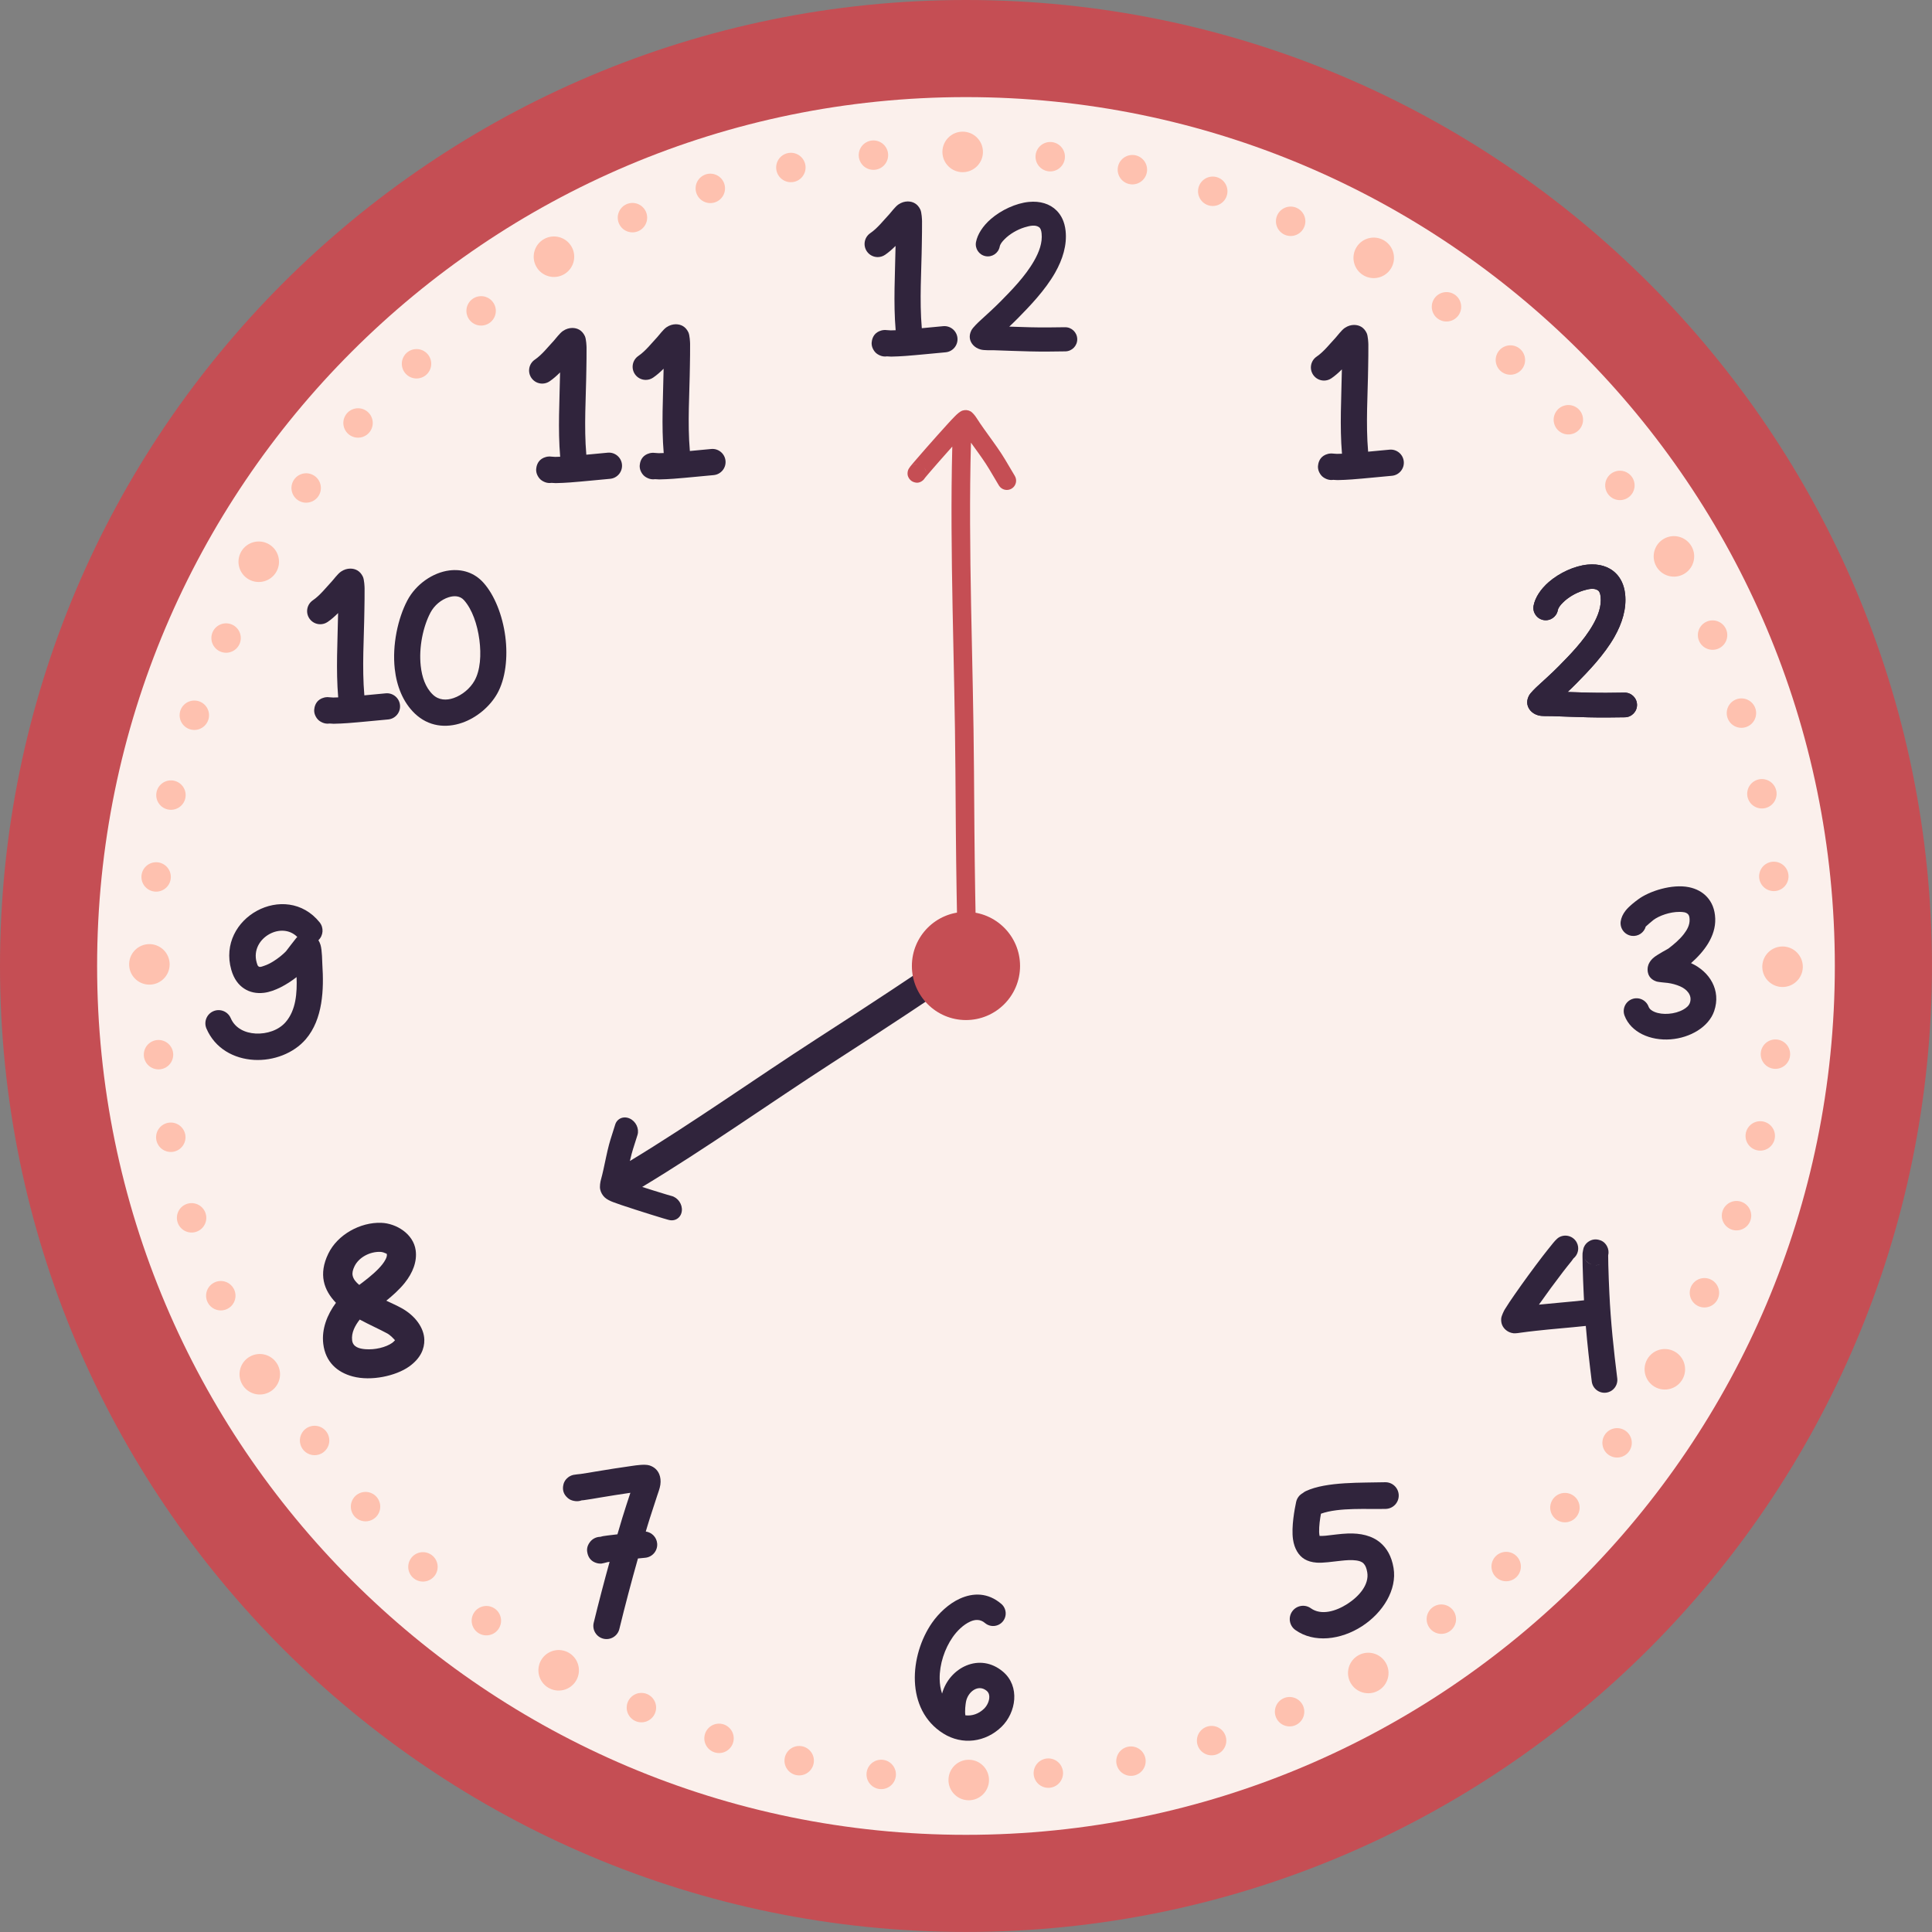 <?xml version="1.0" encoding="UTF-8"?>
<!DOCTYPE svg PUBLIC '-//W3C//DTD SVG 1.0//EN'
          'http://www.w3.org/TR/2001/REC-SVG-20010904/DTD/svg10.dtd'>
<svg clip-rule="evenodd" fill-rule="evenodd" height="1041.7" preserveAspectRatio="xMidYMid meet" stroke-linejoin="round" stroke-miterlimit="2" version="1.0" viewBox="0.0 0.0 1041.7 1041.7" width="1041.7" xmlns="http://www.w3.org/2000/svg" xmlns:xlink="http://www.w3.org/1999/xlink" zoomAndPan="magnify"
><rect x="0.0" y="0.0" width="1041.7" height="1041.7" fill="#808080" stroke="none"/><g id="change1_1"
  ><circle cx="520.833" cy="520.833" fill="#fbf0ec" r="489.997"
  /></g
  ><g id="change2_1"
  ><path d="M520.833,-0c-287.455,-0 -520.833,233.378 -520.833,520.833c0,287.456 233.378,520.834 520.833,520.834c287.456,-0 520.834,-233.378 520.834,-520.834c-0,-287.455 -233.378,-520.833 -520.834,-520.833Zm0,52.359c258.558,-0 468.475,209.916 468.475,468.474c-0,258.558 -209.917,468.475 -468.475,468.475c-258.558,-0 -468.474,-209.917 -468.474,-468.475c-0,-258.558 209.916,-468.474 468.474,-468.474Z" fill="#c54e54"
  /></g
  ><g id="change2_2"
  ><path d="M513.455,240.78c-1.448,57.418 1.32,116.694 1.682,174.07c0.14,22.169 0.292,44.33 0.655,66.506c0.118,7.258 0.255,14.515 0.4,21.774c0.062,3.113 0.13,6.227 0.19,9.341c0.007,0.352 -0.015,3.168 0.116,3.964c0.16,0.973 0.505,1.62 0.725,1.977c0.997,1.614 2.355,2.15 3.486,2.332c1.34,0.216 3.498,0.242 5.094,-2.354c0.737,-1.198 0.91,-2.586 0.592,-3.853l-0.005,-2.259c-0.06,-3.116 -0.128,-6.233 -0.191,-9.349c-0.144,-7.246 -0.28,-14.491 -0.399,-21.738c-0.362,-22.142 -0.514,-44.269 -0.653,-66.404c-0.367,-58.054 -3.211,-118.057 -1.624,-176.108c2.732,3.816 5.539,7.558 8.118,11.524c2.449,3.765 4.607,7.767 6.975,11.598c1.456,2.353 4.543,3.08 6.891,1.621c2.348,-1.459 3.072,-4.554 1.617,-6.908c-2.409,-3.895 -4.607,-7.963 -7.098,-11.792c-3.034,-4.665 -6.37,-9.031 -9.548,-13.552c-1.378,-1.96 -2.746,-3.923 -4.038,-5.966c-0.573,-0.907 -2.048,-2.868 -3.278,-3.486c-1.358,-0.682 -2.761,-0.788 -4.157,-0.35c-1.381,0.434 -2.965,1.885 -4.004,2.939c-1.259,1.277 -2.504,2.573 -3.714,3.916c-4.152,4.605 -8.322,9.188 -12.4,13.887c-1.851,2.132 -3.724,4.238 -5.554,6.395c-0.625,0.737 -1.251,1.474 -1.871,2.218c-0.252,0.302 -0.499,0.608 -0.744,0.919c-0.066,0.083 -0.618,0.873 -0.742,1.095c-0.431,0.779 -0.535,1.402 -0.58,1.692c-0.294,1.909 0.436,3.15 1.046,3.91c0.686,0.856 1.579,1.455 2.719,1.733c0.632,0.154 2.314,0.625 4.293,-0.942c0.487,-0.386 0.884,-0.845 1.185,-1.35l0.508,-0.627c0.6,-0.721 1.206,-1.434 1.812,-2.148c1.805,-2.128 3.653,-4.205 5.479,-6.308c2.316,-2.669 4.662,-5.299 7.017,-7.917Zm3.844,272.318c0.73,-1.171 1.865,-1.936 3.111,-2.226c-0.495,0.093 -1.041,0.271 -1.581,0.619c-0.533,0.344 -1.061,0.852 -1.53,1.607c-0.006,0.009 -0.011,0.018 -0.017,0.027l0.017,-0.027Zm-18.995,-260.982c0.359,0.464 0.625,0.972 0.799,1.5c0.174,0.529 0.257,1.078 0.251,1.624c0.044,-1.421 -0.483,-2.425 -1.05,-3.124Zm-3.853,-1.939c-0.302,-0.015 -0.727,-0.018 -1.237,0.098c-0.51,0.117 -1.104,0.353 -1.743,0.815c0.9,-0.636 1.946,-0.934 2.98,-0.913Zm0.976,0.117c0.266,0.058 0.528,0.138 0.782,0.24c0.255,0.102 0.502,0.225 0.739,0.369c-0.448,-0.279 -0.951,-0.489 -1.521,-0.609Z" fill="#c54e54"
  /></g
  ><g id="change3_1"
  ><path d="M352.338,641.899l-6.079,-1.922c34.607,-20.865 68.568,-45.016 102.42,-66.891c13.455,-8.695 26.899,-17.394 40.262,-26.247c4.373,-2.897 8.739,-5.807 13.102,-8.723c1.869,-1.249 3.736,-2.503 5.607,-3.751c0.242,-0.162 2.202,-1.419 2.694,-1.877c0.909,-0.848 1.328,-1.707 1.54,-2.214c1.204,-2.88 0.516,-5.284 -0.687,-7.136l-0.035,-0.053c-0.254,-0.385 -0.53,-0.747 -0.816,-1.084c-0.96,-1.131 -2.617,-2.739 -5.57,-2.875c-1.785,-0.081 -3.356,0.559 -4.492,1.678l-1.147,0.728c-1.873,1.25 -3.743,2.506 -5.615,3.757c-4.349,2.907 -8.702,5.808 -13.063,8.697c-13.326,8.828 -26.733,17.504 -40.151,26.174c-33.286,21.51 -66.672,45.239 -100.682,65.836c0.285,-1.258 0.587,-2.509 0.918,-3.748c0.939,-3.519 2.181,-6.888 3.203,-10.366c0.988,-3.362 -0.914,-7.307 -4.246,-8.803c-3.331,-1.497 -6.838,0.017 -7.826,3.379c-1.051,3.576 -2.321,7.045 -3.287,10.664c-1.178,4.414 -2.009,8.965 -3.021,13.444c-0.426,1.887 -0.858,3.767 -1.379,5.615c-0.301,1.07 -0.744,3.549 -0.364,5.177c0.383,1.644 1.193,3.069 2.396,4.234c1.194,1.157 3.172,2.038 4.589,2.572c1.491,0.561 2.987,1.103 4.492,1.596c5.072,1.664 10.14,3.35 15.228,4.915c2.312,0.711 4.619,1.45 6.934,2.133c0.795,0.235 1.591,0.47 2.387,0.697c0.341,0.097 0.682,0.19 1.025,0.277c3.453,0.883 6.571,-1.302 6.958,-4.874c0.387,-3.573 -2.102,-7.19 -5.556,-8.072c-0.227,-0.058 -0.453,-0.12 -0.679,-0.184c-0.758,-0.216 -1.514,-0.44 -2.27,-0.663c-2.268,-0.669 -4.527,-1.394 -6.79,-2.09Zm153.61,-107.971c0.016,0.001 0.033,0.001 0.05,0.002l-0.05,-0.002Zm-5.475,-2.853c0.514,0.645 1.187,1.326 2.085,1.863c0.889,0.53 1.997,0.918 3.39,0.99c-2.091,-0.112 -4.045,-1.192 -5.441,-2.814l-0.034,-0.039Zm-1.615,-2.81c-0.112,-0.319 -0.205,-0.646 -0.278,-0.98c-0.073,-0.333 -0.125,-0.672 -0.155,-1.016l0.005,0.066c0.055,0.661 0.198,1.285 0.407,1.871l0.021,0.059Z" fill="#30243c"
  /></g
  ><g id="change4_1"
  ><path d="M522.223,970.676c-6.03,-0.056 -10.881,-4.996 -10.825,-11.027c0.056,-6.03 4.996,-10.88 11.027,-10.825c6.03,0.056 10.88,4.997 10.825,11.027c-0.056,6.03 -4.997,10.881 -11.027,10.825Zm-47.156,-6.007c-4.377,-0.04 -7.898,-3.627 -7.858,-8.003c0.041,-4.377 3.627,-7.898 8.004,-7.858c4.377,0.04 7.898,3.627 7.857,8.004c-0.04,4.377 -3.626,7.897 -8.003,7.857Zm94.064,-1.714c-3.817,2.144 -8.655,0.785 -10.799,-3.031c-2.143,-3.816 -0.785,-8.655 3.031,-10.798c3.816,-2.144 8.655,-0.786 10.799,3.031c2.143,3.816 0.785,8.655 -3.031,10.798Zm44.548,-6.461c-3.816,2.143 -8.655,0.785 -10.799,-3.031c-2.143,-3.816 -0.785,-8.655 3.031,-10.799c3.817,-2.143 8.655,-0.785 10.799,3.031c2.143,3.817 0.785,8.655 -3.031,10.799Zm-182.843,0.77c-4.377,-0.04 -7.897,-3.627 -7.857,-8.004c0.04,-4.377 3.626,-7.897 8.003,-7.857c4.377,0.04 7.898,3.627 7.858,8.003c-0.041,4.377 -3.627,7.898 -8.004,7.858Zm226.325,-11.837c-3.816,2.144 -8.655,0.786 -10.799,-3.031c-2.143,-3.816 -0.785,-8.655 3.031,-10.798c3.817,-2.144 8.655,-0.786 10.799,3.031c2.143,3.816 0.785,8.655 -3.031,10.798Zm-269.546,-0.207c-4.377,-0.04 -7.898,-3.626 -7.858,-8.003c0.04,-4.377 3.627,-7.898 8.004,-7.858c4.377,0.041 7.897,3.627 7.857,8.004c-0.04,4.377 -3.627,7.898 -8.003,7.857Zm311.594,-15.385c-3.816,2.144 -8.655,0.786 -10.798,-3.03c-2.144,-3.817 -0.786,-8.655 3.031,-10.799c3.816,-2.144 8.655,-0.785 10.798,3.031c2.144,3.816 0.786,8.655 -3.031,10.798Zm-353.449,-1.183c-4.377,-0.041 -7.897,-3.627 -7.857,-8.004c0.04,-4.377 3.627,-7.898 8.004,-7.857c4.376,0.04 7.897,3.626 7.857,8.003c-0.04,4.377 -3.627,7.898 -8.004,7.858Zm397.34,-17.078c-5.258,2.954 -11.924,1.083 -14.878,-4.175c-2.953,-5.258 -1.082,-11.924 4.176,-14.878c5.258,-2.953 11.924,-1.082 14.877,4.176c2.954,5.258 1.083,11.924 -4.175,14.877Zm-447.558,-1.646c-5.151,-3.136 -6.786,-9.864 -3.65,-15.015c3.136,-5.151 9.864,-6.786 15.015,-3.65c5.151,3.136 6.786,9.864 3.65,15.015c-3.136,5.151 -9.864,6.786 -15.015,3.65Zm-37.425,-29.312c-3.739,-2.276 -4.926,-7.16 -2.65,-10.898c2.277,-3.739 7.16,-4.926 10.899,-2.65c3.738,2.277 4.926,7.16 2.649,10.899c-2.276,3.739 -7.16,4.926 -10.898,2.649Zm525.912,-3.643c-2.18,3.795 -7.032,5.107 -10.827,2.927c-3.796,-2.18 -5.108,-7.031 -2.928,-10.827c2.18,-3.795 7.031,-5.107 10.827,-2.927c3.796,2.18 5.108,7.031 2.928,10.827Zm-560.108,-25.371c-3.739,-2.276 -4.926,-7.16 -2.649,-10.898c2.276,-3.739 7.16,-4.926 10.898,-2.65c3.739,2.277 4.926,7.16 2.649,10.899c-2.276,3.738 -7.159,4.926 -10.898,2.649Zm595.06,-2.995c-2.18,3.795 -7.031,5.107 -10.827,2.927c-3.796,-2.18 -5.107,-7.031 -2.928,-10.827c2.18,-3.795 7.032,-5.107 10.827,-2.927c3.796,2.18 5.108,7.031 2.928,10.827Zm31.678,-31.776c-2.18,3.796 -7.032,5.107 -10.827,2.928c-3.796,-2.18 -5.108,-7.032 -2.928,-10.827c2.18,-3.796 7.031,-5.108 10.827,-2.928c3.796,2.18 5.108,7.031 2.928,10.827Zm-657.692,2.29c-3.738,-2.277 -4.925,-7.16 -2.649,-10.899c2.276,-3.738 7.16,-4.925 10.898,-2.649c3.739,2.277 4.926,7.16 2.65,10.899c-2.277,3.738 -7.16,4.925 -10.899,2.649Zm685.82,-37.218c-2.18,3.796 -7.031,5.108 -10.827,2.928c-3.796,-2.18 -5.107,-7.032 -2.927,-10.827c2.179,-3.796 7.031,-5.108 10.827,-2.928c3.795,2.18 5.107,7.031 2.927,10.827Zm-713.281,1.55c-3.739,-2.276 -4.926,-7.159 -2.649,-10.898c2.276,-3.739 7.159,-4.926 10.898,-2.649c3.739,2.276 4.926,7.16 2.649,10.898c-2.276,3.739 -7.159,4.926 -10.898,2.649Zm-34.94,-37.092c-2.972,-5.247 -1.125,-11.92 4.122,-14.892c5.248,-2.972 11.921,-1.124 14.892,4.123c2.972,5.248 1.125,11.92 -4.122,14.892c-5.248,2.972 -11.921,1.125 -14.892,-4.123Zm776.565,-2.622c-3.004,5.23 -9.687,7.037 -14.917,4.034c-5.229,-3.003 -7.037,-9.687 -4.033,-14.917c3.003,-5.229 9.687,-7.036 14.916,-4.033c5.23,3.003 7.037,9.687 4.034,14.916Zm-794.982,-41.203c-2.157,-3.809 -0.816,-8.652 2.992,-10.809c3.809,-2.157 8.653,-0.816 10.81,2.992c2.157,3.809 0.816,8.653 -2.993,10.81c-3.809,2.157 -8.652,0.816 -10.809,-2.993Zm814.779,-5.293c-0.117,4.376 -3.765,7.833 -8.14,7.716c-4.376,-0.117 -7.833,-3.765 -7.716,-8.14c0.117,-4.376 3.765,-7.833 8.14,-7.716c4.376,0.117 7.833,3.765 7.716,8.14Zm-830.52,-36.7c-2.157,-3.808 -0.816,-8.652 2.992,-10.809c3.809,-2.157 8.652,-0.816 10.81,2.993c2.157,3.808 0.816,8.652 -2.993,10.809c-3.809,2.157 -8.652,0.816 -10.809,-2.993Zm847.82,-4.857c-0.117,4.376 -3.764,7.833 -8.14,7.716c-4.375,-0.117 -7.833,-3.765 -7.716,-8.14c0.118,-4.376 3.765,-7.833 8.141,-7.716c4.375,0.117 7.832,3.765 7.715,8.14Zm-859.041,-38.585c-2.157,-3.809 -0.817,-8.652 2.992,-10.809c3.809,-2.157 8.652,-0.816 10.809,2.992c2.158,3.809 0.817,8.652 -2.992,10.81c-3.809,2.157 -8.652,0.816 -10.809,-2.993Zm871.841,-4.419c-0.117,4.376 -3.764,7.833 -8.14,7.716c-4.375,-0.117 -7.833,-3.764 -7.716,-8.14c0.117,-4.375 3.765,-7.833 8.14,-7.716c4.376,0.117 7.833,3.765 7.716,8.14Zm-878.461,-40.106c-2.157,-3.809 -0.816,-8.652 2.993,-10.809c3.809,-2.157 8.652,-0.816 10.809,2.992c2.157,3.809 0.816,8.652 -2.992,10.81c-3.809,2.157 -8.653,0.816 -10.81,-2.993Zm886.641,-3.987c-0.117,4.375 -3.764,7.833 -8.14,7.715c-4.375,-0.117 -7.833,-3.764 -7.716,-8.14c0.117,-4.375 3.765,-7.833 8.14,-7.715c4.376,0.117 7.833,3.764 7.716,8.14Zm6.833,-47.044c-0.161,6.028 -5.186,10.791 -11.214,10.63c-6.029,-0.161 -10.792,-5.187 -10.631,-11.215c0.162,-6.028 5.187,-10.791 11.215,-10.63c6.029,0.161 10.792,5.186 10.63,11.215Zm-902.417,-1.813c0.135,-6.029 5.14,-10.814 11.168,-10.679c6.029,0.135 10.814,5.14 10.679,11.169c-0.135,6.029 -5.139,10.814 -11.168,10.678c-6.029,-0.135 -10.814,-5.139 -10.679,-11.168Zm6.629,-47.073c0.098,-4.376 3.73,-7.849 8.106,-7.751c4.376,0.098 7.849,3.73 7.751,8.106c-0.098,4.376 -3.73,7.849 -8.106,7.751c-4.376,-0.098 -7.849,-3.73 -7.751,-8.106Zm887.075,-3.997c2.14,3.818 0.778,8.656 -3.04,10.797c-3.818,2.14 -8.655,0.778 -10.796,-3.04c-2.14,-3.818 -0.778,-8.656 3.04,-10.796c3.818,-2.141 8.655,-0.779 10.796,3.039Zm-879.087,-40.132c0.098,-4.376 3.73,-7.849 8.107,-7.751c4.376,0.098 7.849,3.73 7.751,8.106c-0.098,4.376 -3.731,7.85 -8.107,7.751c-4.376,-0.098 -7.849,-3.73 -7.751,-8.106Zm872.661,-4.421c2.141,3.818 0.779,8.656 -3.039,10.796c-3.818,2.141 -8.656,0.779 -10.796,-3.039c-2.141,-3.818 -0.779,-8.656 3.039,-10.796c3.818,-2.141 8.656,-0.779 10.796,3.039Zm-860.048,-38.638c0.098,-4.376 3.73,-7.849 8.106,-7.751c4.376,0.098 7.85,3.73 7.751,8.106c-0.098,4.376 -3.73,7.849 -8.106,7.751c-4.376,-0.098 -7.849,-3.73 -7.751,-8.106Zm849.016,-4.853c2.14,3.818 0.778,8.656 -3.04,10.796c-3.818,2.141 -8.655,0.779 -10.796,-3.039c-2.14,-3.818 -0.778,-8.656 3.04,-10.796c3.818,-2.141 8.655,-0.779 10.796,3.039Zm-831.896,-36.779c0.098,-4.376 3.73,-7.849 8.106,-7.751c4.376,0.098 7.849,3.73 7.751,8.106c-0.098,4.377 -3.73,7.85 -8.106,7.752c-4.376,-0.099 -7.85,-3.731 -7.751,-8.107Zm816.338,-5.282c2.14,3.818 0.778,8.656 -3.04,10.797c-3.818,2.14 -8.656,0.778 -10.796,-3.04c-2.141,-3.818 -0.779,-8.656 3.039,-10.796c3.818,-2.141 8.656,-0.779 10.797,3.039Zm-800.297,-41.071c2.98,-5.243 9.655,-7.08 14.898,-4.101c5.243,2.98 7.08,9.656 4.1,14.899c-2.979,5.243 -9.655,7.08 -14.898,4.1c-5.243,-2.98 -7.08,-9.655 -4.1,-14.898Zm782.07,-2.833c2.949,5.26 1.073,11.925 -4.187,14.874c-5.26,2.949 -11.925,1.072 -14.874,-4.188c-2.949,-5.26 -1.073,-11.925 4.187,-14.874c5.261,-2.949 11.925,-1.073 14.874,4.188Zm-753.898,-35.458c2.163,-3.805 7.008,-5.139 10.814,-2.976c3.805,2.163 5.139,7.008 2.976,10.814c-2.163,3.805 -7.009,5.139 -10.814,2.976c-3.805,-2.163 -5.139,-7.008 -2.976,-10.814Zm719.297,-4.276c3.759,2.242 4.991,7.114 2.749,10.874c-2.242,3.759 -7.114,4.991 -10.873,2.749c-3.76,-2.242 -4.992,-7.114 -2.75,-10.873c2.242,-3.76 7.114,-4.992 10.874,-2.75Zm-691.326,-30.777c2.163,-3.806 7.009,-5.139 10.814,-2.977c3.806,2.163 5.139,7.009 2.976,10.814c-2.163,3.806 -7.008,5.139 -10.813,2.976c-3.806,-2.163 -5.14,-7.008 -2.977,-10.813Zm663.537,-4.636c3.759,2.242 4.991,7.114 2.75,10.874c-2.242,3.759 -7.115,4.991 -10.874,2.749c-3.759,-2.242 -4.991,-7.114 -2.75,-10.873c2.242,-3.76 7.115,-4.992 10.874,-2.75Zm-632.002,-27.282c2.163,-3.805 7.008,-5.139 10.814,-2.976c3.805,2.163 5.139,7.008 2.976,10.814c-2.163,3.805 -7.008,5.139 -10.814,2.976c-3.805,-2.163 -5.139,-7.008 -2.976,-10.814Zm600.75,-4.913c3.76,2.242 4.992,7.114 2.75,10.874c-2.242,3.759 -7.114,4.991 -10.874,2.749c-3.759,-2.241 -4.991,-7.114 -2.749,-10.873c2.242,-3.76 7.114,-4.992 10.873,-2.75Zm-565.925,-23.61c2.162,-3.805 7.008,-5.139 10.813,-2.976c3.806,2.163 5.139,7.009 2.977,10.814c-2.163,3.805 -7.009,5.139 -10.814,2.976c-3.806,-2.163 -5.139,-7.008 -2.976,-10.814Zm531.464,-5.088c3.759,2.242 4.991,7.115 2.749,10.874c-2.241,3.759 -7.114,4.991 -10.873,2.75c-3.76,-2.242 -4.992,-7.115 -2.75,-10.874c2.242,-3.759 7.114,-4.992 10.874,-2.75Zm-37.694,-28.966c5.18,3.089 6.877,9.802 3.789,14.981c-3.089,5.18 -9.802,6.877 -14.981,3.788c-5.18,-3.088 -6.877,-9.801 -3.788,-14.98c3.088,-5.18 9.801,-6.877 14.98,-3.789Zm-452.997,-0.731c5.245,-2.976 11.919,-1.135 14.896,4.109c2.977,5.245 1.136,11.919 -4.109,14.896c-5.245,2.977 -11.919,1.136 -14.896,-4.109c-2.977,-5.244 -1.136,-11.919 4.109,-14.896Zm402.608,-17.529c4.378,0 7.931,3.554 7.931,7.931c0,4.377 -3.553,7.931 -7.931,7.931c-4.377,0 -7.93,-3.554 -7.93,-7.931c-0,-4.377 3.553,-7.931 7.93,-7.931Zm-358.8,-0.928c3.807,-2.161 8.651,-0.825 10.812,2.982c2.161,3.807 0.824,8.652 -2.982,10.812c-3.807,2.161 -8.652,0.824 -10.812,-2.982c-2.161,-3.807 -0.825,-8.652 2.982,-10.812Zm316.795,-15.254c4.378,-0 7.931,3.554 7.931,7.931c0,4.377 -3.553,7.93 -7.931,7.93c-4.377,0 -7.93,-3.553 -7.93,-7.93c-0,-4.377 3.553,-7.931 7.93,-7.931Zm-274.817,-0.527c3.807,-2.16 8.651,-0.824 10.812,2.983c2.161,3.807 0.824,8.651 -2.982,10.812c-3.807,2.16 -8.652,0.824 -10.812,-2.983c-2.161,-3.806 -0.825,-8.651 2.982,-10.812Zm231.487,-11.118c4.377,-0 7.93,3.554 7.93,7.931c0,4.377 -3.553,7.931 -7.93,7.931c-4.378,-0 -7.931,-3.554 -7.931,-7.931c-0,-4.377 3.553,-7.931 7.931,-7.931Zm-188.055,-0.143c3.807,-2.161 8.651,-0.825 10.812,2.982c2.161,3.807 0.824,8.651 -2.982,10.812c-3.807,2.161 -8.652,0.824 -10.812,-2.982c-2.161,-3.807 -0.825,-8.652 2.982,-10.812Zm96.548,-12.427c6.03,0 10.926,4.896 10.926,10.927c0,6.03 -4.896,10.926 -10.926,10.926c-6.03,0 -10.926,-4.896 -10.926,-10.926c-0,-6.031 4.896,-10.927 10.926,-10.927Zm47.21,5.573c4.377,-0 7.931,3.553 7.931,7.93c-0,4.377 -3.554,7.931 -7.931,7.931c-4.377,0 -7.931,-3.554 -7.931,-7.931c0,-4.377 3.554,-7.93 7.931,-7.93Zm-99.239,0.193c3.806,-2.161 8.651,-0.825 10.812,2.982c2.16,3.807 0.824,8.652 -2.983,10.812c-3.806,2.161 -8.651,0.824 -10.812,-2.982c-2.16,-3.807 -0.824,-8.652 2.983,-10.812Z" fill="#fec1af"
  /></g
  ><g id="change3_2"
  ><path d="M489.506,108.624l-0.063,0l-0.073,0c-1.531,0.014 -3.238,0.468 -4.901,1.584c-1.824,1.224 -3.975,4.234 -4.945,5.266c-3.2,3.407 -6.389,7.583 -10.273,10.233c-3.225,2.2 -4.056,6.604 -1.856,9.828c1.366,2.003 3.582,3.083 5.838,3.086l0.043,0c1.362,-0.006 2.737,-0.405 3.947,-1.23c1.99,-1.358 3.859,-3.017 5.646,-4.794l-0.006,0.387c-0.254,14.956 -1.202,30.139 0.059,45.072c-0.875,0.035 -1.75,0.06 -2.628,0.077c-0.012,0 -0.024,0.001 -0.037,0.001l-0.038,-0c-0.769,-0.001 -2.383,-0.207 -3.038,-0.215l-0.033,-0c-0.021,-0 -0.041,-0 -0.06,0c-0.795,0.019 -1.399,0.145 -1.792,0.249c-3.679,0.974 -4.735,3.597 -5.122,5.274c-0.369,1.601 -0.311,3.44 0.916,5.383c0.338,0.534 1.135,1.899 3.455,2.861c0.882,0.366 1.796,0.54 2.696,0.54l0.059,0c0.331,-0.004 0.66,-0.029 0.988,-0.077l0.154,0.012c0.729,0.057 1.589,0.114 2.037,0.115l0.047,-0c0.015,-0 0.029,-0 0.043,-0.001c2.566,-0.05 5.112,-0.165 7.672,-0.357c7.212,-0.542 14.386,-1.324 21.586,-1.959c3.888,-0.343 6.766,-3.778 6.423,-7.666c-0.343,-3.889 -3.778,-6.767 -7.666,-6.424c-3.859,0.341 -7.709,0.724 -11.563,1.089c-1.312,-15.205 -0.169,-30.688 0.02,-45.897c0.049,-3.954 0.155,-7.913 0.105,-11.867c-0.009,-0.68 -0.166,-4.608 -0.9,-6.171c-1.486,-3.168 -4.036,-4.38 -6.74,-4.399Z" fill="#30243c"
  /></g
  ><g id="change3_3"
  ><path d="M730.153,175.202l-0.064,0l-0.073,0c-1.531,0.014 -3.237,0.467 -4.901,1.584c-1.824,1.224 -3.975,4.234 -4.945,5.266c-3.2,3.407 -6.389,7.583 -10.273,10.233c-3.224,2.2 -4.056,6.604 -1.856,9.828c1.366,2.003 3.583,3.082 5.839,3.086l0.042,-0c1.363,-0.006 2.738,-0.405 3.947,-1.23c1.991,-1.358 3.86,-3.017 5.647,-4.794l-0.007,0.387c-0.254,14.956 -1.202,30.139 0.059,45.072c-0.874,0.035 -1.75,0.06 -2.627,0.077c-0.012,0 -0.025,0.001 -0.037,0.001l-0.039,-0c-0.769,-0.001 -2.383,-0.207 -3.038,-0.215l-0.033,-0c-0.021,-0 -0.041,-0 -0.059,0c-0.795,0.019 -1.4,0.145 -1.792,0.249c-3.679,0.974 -4.736,3.597 -5.123,5.274c-0.369,1.601 -0.311,3.44 0.916,5.383c0.338,0.534 1.135,1.899 3.455,2.861c0.882,0.366 1.796,0.54 2.696,0.54l0.059,0c0.331,-0.004 0.66,-0.03 0.988,-0.077l0.154,0.012c0.729,0.057 1.589,0.114 2.038,0.115l0.046,-0c0.015,-0 0.029,-0.001 0.043,-0.001c2.566,-0.05 5.112,-0.165 7.672,-0.357c7.213,-0.542 14.387,-1.324 21.586,-1.959c3.888,-0.343 6.767,-3.778 6.423,-7.667c-0.343,-3.888 -3.778,-6.766 -7.666,-6.423c-3.858,0.34 -7.709,0.724 -11.562,1.089c-1.313,-15.205 -0.17,-30.688 0.019,-45.897c0.049,-3.954 0.155,-7.913 0.105,-11.867c-0.009,-0.68 -0.166,-4.608 -0.9,-6.172c-1.486,-3.167 -4.036,-4.379 -6.739,-4.398Z" fill="#30243c"
  /></g
  ><g id="change3_4"
  ><path d="M308.618,176.835l-0.063,0l-0.073,0c-1.531,0.014 -3.238,0.468 -4.901,1.584c-1.824,1.224 -3.975,4.234 -4.945,5.266c-3.2,3.408 -6.389,7.583 -10.273,10.233c-3.225,2.2 -4.056,6.604 -1.857,9.828c1.367,2.003 3.583,3.083 5.839,3.086l0.043,0c1.362,-0.006 2.737,-0.405 3.947,-1.229c1.99,-1.359 3.859,-3.018 5.646,-4.795l-0.006,0.387c-0.254,14.956 -1.202,30.139 0.058,45.072c-0.874,0.035 -1.749,0.06 -2.627,0.077c-0.012,0 -0.024,0.001 -0.037,0.001l-0.038,-0c-0.769,-0.001 -2.384,-0.207 -3.038,-0.215l-0.033,-0c-0.021,-0 -0.041,0 -0.06,0.001c-0.795,0.018 -1.399,0.144 -1.792,0.248c-3.679,0.974 -4.735,3.597 -5.122,5.274c-0.369,1.601 -0.311,3.44 0.916,5.383c0.338,0.534 1.134,1.899 3.455,2.861c0.882,0.366 1.796,0.54 2.696,0.541l0.058,-0.001c0.332,-0.004 0.661,-0.029 0.989,-0.077l0.154,0.012c0.729,0.057 1.589,0.114 2.037,0.115l0.047,-0c0.015,-0 0.029,-0 0.043,-0.001c2.566,-0.049 5.112,-0.165 7.672,-0.357c7.212,-0.542 14.386,-1.324 21.586,-1.959c3.888,-0.343 6.766,-3.778 6.423,-7.666c-0.343,-3.889 -3.778,-6.767 -7.666,-6.424c-3.859,0.341 -7.709,0.724 -11.563,1.089c-1.312,-15.205 -0.169,-30.688 0.019,-45.897c0.05,-3.954 0.156,-7.913 0.106,-11.867c-0.009,-0.679 -0.166,-4.607 -0.9,-6.171c-1.486,-3.168 -4.036,-4.38 -6.74,-4.399Z" fill="#30243c"
  /></g
  ><g id="change3_5"
  ><path d="M364.445,174.836l-0.064,-0l-0.073,0c-1.531,0.014 -3.238,0.467 -4.901,1.583c-1.824,1.225 -3.975,4.235 -4.945,5.267c-3.2,3.407 -6.389,7.583 -10.273,10.233c-3.224,2.2 -4.056,6.603 -1.856,9.828c1.366,2.002 3.583,3.082 5.839,3.086l0.042,-0c1.363,-0.006 2.738,-0.405 3.947,-1.23c1.99,-1.358 3.86,-3.017 5.647,-4.794l-0.007,0.387c-0.254,14.956 -1.202,30.139 0.059,45.072c-0.874,0.034 -1.75,0.06 -2.627,0.077c-0.013,0 -0.025,0 -0.037,0l-0.039,0c-0.769,-0 -2.383,-0.206 -3.038,-0.214l-0.033,-0.001c-0.021,0 -0.041,0.001 -0.059,0.001c-0.795,0.019 -1.4,0.145 -1.792,0.249c-3.68,0.974 -4.736,3.597 -5.123,5.274c-0.369,1.601 -0.311,3.439 0.916,5.383c0.338,0.534 1.135,1.899 3.455,2.861c0.882,0.366 1.796,0.539 2.696,0.54l0.059,-0c0.331,-0.004 0.66,-0.03 0.988,-0.078l0.154,0.013c0.729,0.056 1.589,0.114 2.037,0.115l0.047,-0.001c0.015,0 0.029,0 0.043,-0c2.566,-0.05 5.112,-0.165 7.672,-0.357c7.213,-0.542 14.387,-1.324 21.586,-1.959c3.888,-0.343 6.766,-3.779 6.423,-7.667c-0.343,-3.888 -3.778,-6.766 -7.666,-6.423c-3.858,0.34 -7.709,0.724 -11.562,1.089c-1.313,-15.205 -0.17,-30.688 0.019,-45.898c0.049,-3.954 0.155,-7.912 0.105,-11.866c-0.009,-0.68 -0.166,-4.608 -0.9,-6.172c-1.486,-3.167 -4.036,-4.379 -6.739,-4.398Z" fill="#30243c"
  /></g
  ><g id="change3_6"
  ><path d="M188.934,306.585l-0.064,0l-0.072,0c-1.531,0.014 -3.238,0.468 -4.901,1.584c-1.824,1.224 -3.975,4.234 -4.945,5.266c-3.2,3.407 -6.389,7.583 -10.273,10.233c-3.225,2.2 -4.056,6.604 -1.857,9.828c1.367,2.003 3.583,3.083 5.839,3.086l0.043,0c1.362,-0.006 2.737,-0.405 3.947,-1.23c1.99,-1.358 3.859,-3.017 5.646,-4.794l-0.006,0.387c-0.254,14.956 -1.202,30.139 0.058,45.072c-0.874,0.035 -1.749,0.06 -2.627,0.077c-0.012,0 -0.024,0.001 -0.037,0.001l-0.038,-0c-0.769,-0.001 -2.384,-0.207 -3.038,-0.215l-0.033,-0c-0.021,-0 -0.041,0 -0.06,0c-0.795,0.019 -1.399,0.145 -1.792,0.249c-3.679,0.974 -4.735,3.597 -5.122,5.274c-0.369,1.601 -0.311,3.44 0.916,5.383c0.337,0.534 1.134,1.899 3.455,2.861c0.882,0.366 1.796,0.54 2.696,0.541l0.058,-0.001c0.332,-0.004 0.661,-0.029 0.989,-0.077l0.154,0.012c0.728,0.057 1.589,0.114 2.037,0.115l0.047,-0c0.015,-0 0.029,-0 0.043,-0.001c2.566,-0.05 5.112,-0.165 7.672,-0.357c7.212,-0.542 14.386,-1.324 21.586,-1.959c3.888,-0.343 6.766,-3.778 6.423,-7.666c-0.343,-3.889 -3.778,-6.767 -7.667,-6.424c-3.858,0.341 -7.709,0.724 -11.562,1.089c-1.313,-15.205 -0.17,-30.688 0.019,-45.897c0.05,-3.954 0.156,-7.913 0.106,-11.867c-0.009,-0.679 -0.166,-4.608 -0.9,-6.171c-1.486,-3.168 -4.036,-4.38 -6.74,-4.399Z" fill="#30243c"
  /></g
  ><g id="change3_7"
  ><path d="M845.206,373.112c1.571,-1.472 3.123,-2.965 4.637,-4.501c6.501,-6.598 15.125,-15.513 20.636,-25.222c4.198,-7.397 6.594,-15.268 5.765,-23.031c-0.541,-5.061 -2.439,-8.664 -4.962,-11.195c-3.753,-3.763 -9.189,-5.332 -15.271,-4.74c-7.139,0.695 -15.256,4.47 -20.965,9.433c-4.402,3.826 -7.333,8.39 -8.156,12.661c-0.695,3.604 1.666,7.094 5.27,7.788c3.604,0.695 7.093,-1.666 7.788,-5.27c0.274,-1.417 1.375,-2.758 2.69,-4.084c2.817,-2.841 6.898,-5.259 10.958,-6.514c2.958,-0.914 5.917,-1.528 7.939,-0.154c0.94,0.637 1.31,1.85 1.485,3.488c0.545,5.102 -1.348,10.192 -4.107,15.053c-4.925,8.676 -12.734,16.557 -18.543,22.452c-3.721,3.777 -7.687,7.273 -11.571,10.875c-0.47,0.436 -3.636,3.384 -4.463,5.017c-1.76,3.475 -0.68,6.308 1.001,8.135c0.922,1.002 2.274,1.912 4.072,2.409c2.09,0.577 5.727,0.353 7.075,0.401c6.634,0.231 13.265,0.484 19.901,0.649c6.582,0.164 13.16,0.102 19.742,-0.017c3.669,-0.067 6.594,-3.1 6.527,-6.77c-0.066,-3.669 -3.1,-6.594 -6.769,-6.527c-6.391,0.116 -12.778,0.178 -19.169,0.019c-3.837,-0.096 -7.673,-0.221 -11.51,-0.355Z" fill="#30243c"
  /></g
  ><g id="change3_8"
  ><path d="M544.173,176.109c1.537,-1.441 3.057,-2.902 4.539,-4.406c6.363,-6.458 14.804,-15.185 20.199,-24.689c4.109,-7.24 6.455,-14.945 5.643,-22.544c-0.53,-4.953 -2.387,-8.48 -4.858,-10.957c-3.673,-3.684 -8.994,-5.22 -14.947,-4.641c-6.988,0.681 -14.934,4.377 -20.522,9.234c-4.309,3.745 -7.177,8.213 -7.984,12.394c-0.68,3.527 1.632,6.943 5.159,7.623c3.528,0.68 6.944,-1.631 7.624,-5.159c0.267,-1.387 1.346,-2.699 2.633,-3.998c2.757,-2.781 6.752,-5.147 10.726,-6.376c2.895,-0.895 5.792,-1.495 7.772,-0.151c0.919,0.624 1.281,1.812 1.452,3.415c0.534,4.994 -1.319,9.976 -4.02,14.735c-4.82,8.492 -12.464,16.207 -18.15,21.977c-3.643,3.697 -7.525,7.119 -11.327,10.645c-0.46,0.426 -3.558,3.313 -4.368,4.911c-1.724,3.401 -0.666,6.174 0.98,7.963c0.902,0.98 2.225,1.871 3.986,2.357c2.045,0.565 5.605,0.347 6.925,0.393c6.493,0.227 12.984,0.474 19.48,0.636c6.442,0.16 12.882,0.1 19.324,-0.018c3.592,-0.065 6.455,-3.034 6.39,-6.626c-0.066,-3.592 -3.035,-6.455 -6.626,-6.389c-6.256,0.113 -12.508,0.175 -18.764,0.019c-3.756,-0.094 -7.511,-0.216 -11.266,-0.348Z" fill="#30243c"
  /></g
  ><g id="change3_9"
  ><path d="M845.206,373.112c1.571,-1.472 3.123,-2.965 4.637,-4.501c6.501,-6.598 15.125,-15.513 20.636,-25.222c4.198,-7.397 6.594,-15.268 5.765,-23.031c-0.541,-5.061 -2.439,-8.664 -4.962,-11.195c-3.753,-3.763 -9.189,-5.332 -15.271,-4.74c-7.139,0.695 -15.256,4.47 -20.965,9.433c-4.402,3.826 -7.333,8.39 -8.156,12.661c-0.695,3.604 1.666,7.094 5.27,7.788c3.604,0.695 7.093,-1.666 7.788,-5.27c0.274,-1.417 1.375,-2.758 2.69,-4.084c2.817,-2.841 6.898,-5.259 10.958,-6.514c2.958,-0.914 5.917,-1.528 7.939,-0.154c0.94,0.637 1.31,1.85 1.485,3.488c0.545,5.102 -1.348,10.192 -4.107,15.053c-4.925,8.676 -12.734,16.557 -18.543,22.452c-3.721,3.777 -7.687,7.273 -11.571,10.875c-0.47,0.436 -3.636,3.384 -4.463,5.017c-1.76,3.475 -0.68,6.308 1.001,8.135c0.922,1.002 2.274,1.912 4.072,2.409c2.09,0.577 5.727,0.353 7.075,0.401c6.634,0.231 13.265,0.484 19.901,0.649c6.582,0.164 13.16,0.102 19.742,-0.017c3.669,-0.067 6.594,-3.1 6.527,-6.77c-0.066,-3.669 -3.1,-6.594 -6.769,-6.527c-6.391,0.116 -12.778,0.178 -19.169,0.019c-3.837,-0.096 -7.673,-0.221 -11.51,-0.355Z" fill="#30243c"
  /></g
  ><g id="change3_10"
  ><path d="M887.363,499.581c0.586,-0.524 3.19,-2.844 4.125,-3.542c3.121,-2.331 8.914,-4.38 13.962,-4.362c1.853,0.006 3.666,0.101 4.751,1.291c0.584,0.642 0.764,1.601 0.805,2.817c0.099,2.948 -1.309,5.519 -3.095,7.829c-2.367,3.06 -5.493,5.659 -8.336,7.828c-0.467,0.256 -5.926,3.257 -7.775,4.743c-2.239,1.8 -3.082,3.867 -3.317,5.103c-0.32,1.679 -0.507,6.294 4.844,7.965c0.772,0.241 5.154,0.658 5.882,0.725c2.287,0.301 4.581,0.927 6.694,1.847c3.639,1.584 6.647,4.818 5.268,8.855c-0.544,1.593 -1.933,2.732 -3.533,3.645c-2.294,1.31 -5.109,2.065 -7.924,2.28c-2.705,0.208 -5.431,-0.071 -7.681,-1.029c-1.404,-0.597 -2.641,-1.444 -3.164,-2.839c-1.34,-3.572 -5.328,-5.385 -8.901,-4.045c-3.573,1.339 -5.385,5.328 -4.046,8.9c3.385,9.026 13.922,13.637 24.848,12.8c10.554,-0.808 20.56,-6.674 23.486,-15.244c3.834,-11.227 -2.444,-21.305 -12.479,-25.838c6.968,-6.131 13.369,-14.39 13.048,-23.987c-0.173,-5.179 -1.916,-8.938 -4.405,-11.669c-2.5,-2.743 -5.869,-4.504 -9.778,-5.301c-9.012,-1.836 -21.341,2.062 -27.427,6.608c-1.69,1.261 -4.797,3.587 -6.703,5.995c-1.515,1.914 -2.409,3.971 -2.663,5.866c-0.507,3.782 2.152,7.264 5.934,7.77c3.466,0.465 6.68,-1.73 7.58,-5.011Z" fill="#30243c"
  /></g
  ><g id="change3_11"
  ><path d="M820.216,718.517c2.595,-0.374 5.202,-0.669 7.807,-0.962c8.983,-1.011 18.021,-1.666 27.012,-2.636c0.84,10.003 1.964,19.953 3.216,29.968c0.474,3.791 3.937,6.485 7.728,6.011c3.792,-0.474 6.485,-3.937 6.011,-7.729c-1.912,-15.298 -3.526,-30.442 -4.247,-45.877c-0.236,-5.035 -0.443,-10.069 -0.566,-15.108c-0.039,-1.617 -0.079,-3.235 -0.076,-4.852l0.002,-0.475c0.391,-1.61 0.209,-3.364 -0.643,-4.933c-1.31,-2.413 -3.159,-3.131 -4.512,-3.45c-1.804,-0.424 -3.677,-0.224 -5.508,1.03c-0.701,0.481 -1.795,1.38 -2.507,3.102c-0.26,0.631 -0.645,3.05 -0.646,3.079c-0.027,0.54 -0.032,1.082 -0.033,1.622c-0.003,1.738 0.039,3.476 0.081,5.212c0.125,5.144 0.336,10.281 0.576,15.42c0.049,1.054 0.103,2.106 0.16,3.158c-8.089,0.889 -16.217,1.504 -24.312,2.345c4.193,-5.965 8.526,-11.851 12.95,-17.639c1.506,-1.97 3.07,-3.896 4.622,-5.829c0.251,-0.312 0.768,-1.05 1.032,-1.431c2.551,-2.047 3.361,-5.688 1.757,-8.672c-1.811,-3.365 -6.012,-4.627 -9.377,-2.817c-1.507,0.81 -3.179,2.968 -4.207,4.249c-1.623,2.02 -3.255,4.033 -4.828,6.091c-5.152,6.741 -10.184,13.612 -15.021,20.582c-1.837,2.646 -3.67,5.299 -5.345,8.051c-0.359,0.59 -1.79,3.379 -1.916,4.889c-0.232,2.779 0.885,4.855 2.621,6.278c0.994,0.815 2.33,1.478 4.006,1.679c1.096,0.131 3.495,-0.245 4.163,-0.356Zm0.138,-0.023l-0.096,0.016l-0.011,0.002l-0.049,0.008l0.018,-0.003l0.031,-0.005c0.036,-0.006 0.077,-0.013 0.107,-0.018c0.025,-0.004 0.038,-0.006 0.038,-0.006l-0.038,0.006Zm42.277,-36.721c-0.415,0.143 -0.837,0.245 -1.261,0.306c-0.424,0.062 -0.85,0.083 -1.272,0.065c0.839,0.045 1.687,-0.065 2.533,-0.371Zm-8.144,-2.907c0.558,0.926 1.199,1.573 1.852,2.034c0.652,0.46 1.315,0.735 1.915,0.914c-1.52,-0.487 -2.875,-1.5 -3.767,-2.948Z" fill="#30243c"
  /></g
  ><g id="change3_12"
  ><path d="M702.465,805.029c-1.787,0.965 -3.157,2.677 -3.617,4.818c-0.802,3.74 -2.643,13.408 -1.687,20.121c0.714,5.016 3.006,8.744 6.164,10.659c1.739,1.054 3.966,1.739 6.629,1.922c3.498,0.24 8.204,-0.488 13.102,-1.02c2.732,-0.296 5.546,-0.527 8.129,-0.174c1.521,0.208 2.974,0.574 4.037,1.655c1.024,1.042 1.613,2.621 1.975,4.761c1.107,6.549 -4.282,12.879 -10.646,16.991c-6.312,4.079 -14.207,6.359 -19.77,2.386c-3.229,-2.306 -7.722,-1.557 -10.029,1.671c-2.306,3.229 -1.557,7.723 1.672,10.029c10.053,7.181 24.524,5.362 35.93,-2.009c11.354,-7.337 18.996,-19.78 17.021,-31.464c-1.085,-6.419 -3.706,-10.61 -6.95,-13.434c-4.637,-4.036 -10.951,-5.33 -17.614,-5.108c-4.13,0.137 -8.382,0.823 -12.079,1.2c-1.005,0.103 -2.314,0.119 -3.238,0.112c-0.109,-0.636 -0.224,-1.436 -0.24,-2.038c-0.091,-3.329 0.458,-7.096 0.986,-9.95c9.805,-3.503 25.07,-2.302 34.949,-2.589c3.967,-0.115 7.093,-3.428 6.978,-7.394c-0.115,-3.967 -3.428,-7.093 -7.394,-6.978c-12.249,0.355 -31.574,-0.441 -42.683,4.783c-0.601,0.282 -1.144,0.637 -1.625,1.05Z" fill="#30243c"
  /></g
  ><g id="change3_13"
  ><path d="M507.95,913.157c-0.858,-2.514 -1.259,-5.211 -1.299,-7.947c-0.114,-7.938 2.705,-16.269 7.009,-22.467c2.285,-3.289 5.666,-6.708 9.481,-8.43c2.563,-1.157 5.394,-1.386 7.928,0.777c2.846,2.431 7.13,2.093 9.561,-0.754c2.43,-2.847 2.092,-7.131 -0.755,-9.561c-7.153,-6.107 -15.077,-6.092 -22.315,-2.824c-5.988,2.704 -11.454,7.891 -15.04,13.056c-12.092,17.412 -14.557,46.74 6.094,59.666c10.26,6.421 22.824,4.74 31.403,-3.627c7.891,-7.696 10.061,-21.806 0.818,-29.671c-12.568,-10.695 -29.039,-2.252 -32.885,11.782Zm12.56,11.715c3.589,0.459 7.255,-0.823 10.037,-3.536c1.521,-1.483 2.602,-3.57 2.835,-5.676c0.159,-1.436 -0.122,-2.921 -1.337,-3.955c-4.609,-3.922 -10.23,0.534 -11.203,5.857c-0.246,1.346 -0.712,4.913 -0.332,7.31Z" fill="#30243c"
  /></g
  ><g id="change3_14"
  ><path d="M332.915,827.277c-0.825,0.098 -1.65,0.196 -2.475,0.291c-1.782,0.206 -3.568,0.414 -5.341,0.696c-0.289,0.046 -0.864,0.201 -1.412,0.361c-2.103,0.023 -4.175,0.975 -5.557,2.769c-2.052,2.662 -1.653,4.915 -1.366,6.137c0.563,2.404 2.031,4.47 5.156,5.3c0.593,0.157 1.358,0.283 2.284,0.236c0.551,-0.028 2.703,-0.605 3.359,-0.785c0.374,-0.058 0.748,-0.112 1.123,-0.164c-3.025,10.902 -5.884,21.85 -8.566,32.846c-0.93,3.815 1.411,7.667 5.226,8.598c3.815,0.93 7.667,-1.412 8.598,-5.226c3.107,-12.74 6.454,-25.413 10.027,-38.027c1.305,-0.141 2.612,-0.273 3.919,-0.392c3.91,-0.355 6.796,-3.819 6.441,-7.729c-0.307,-3.37 -2.921,-5.979 -6.139,-6.409c0.322,-1.083 0.646,-2.164 0.971,-3.245c1.622,-5.388 3.469,-10.693 5.165,-16.056c0.447,-1.413 1.432,-3.864 1.729,-5.945c0.299,-2.104 0.057,-4.041 -0.569,-5.594c-0.893,-2.216 -2.619,-3.962 -5.309,-4.816c-2.524,-0.8 -7.663,0.025 -9.086,0.223c-6.716,0.931 -13.419,1.997 -20.107,3.112c-2.639,0.44 -5.272,0.932 -7.925,1.281c-0.596,0.058 -3.306,0.334 -3.986,0.507c-1.407,0.359 -2.285,0.971 -2.744,1.327c-1.881,1.462 -2.496,3.214 -2.697,4.664c-0.28,2.026 0.072,4.29 2.312,6.294c0.386,0.346 1.546,1.54 4.346,1.855c1.152,0.129 2.271,-0.024 3.286,-0.408l1.267,-0.122c2.839,-0.372 5.657,-0.892 8.481,-1.363c5.513,-0.919 11.036,-1.805 16.568,-2.605c-1.462,4.512 -2.987,8.999 -4.356,13.545c-0.886,2.945 -1.761,5.893 -2.623,8.844Zm-20.306,-31.911c0.228,0.05 0.451,0.11 0.669,0.18c0.218,0.071 0.431,0.151 0.638,0.241c-0.368,-0.169 -0.799,-0.318 -1.307,-0.421Zm-0.322,-0.062l0.297,0.057l-0.297,-0.057Z" fill="#30243c"
  /></g
  ><g id="change3_15"
  ><path d="M181.138,702.454c-4.683,6.314 -7.812,14.111 -6.839,22.128c1.188,9.793 7.51,15.331 15.848,17.565c10.036,2.69 23.346,-0.296 30.423,-5.319c6.308,-4.478 8.312,-9.696 8.216,-14.438c-0.126,-6.314 -4.78,-12.966 -12.374,-17.131c-2.289,-1.256 -5.125,-2.544 -8.119,-3.955c3.44,-2.785 7.071,-6.03 9.874,-9.517c4.404,-5.481 6.789,-11.612 5.956,-17.659c-1.221,-8.864 -10.446,-14.519 -18.542,-14.809c-11.315,-0.406 -23.578,6.329 -28.563,16.625c-5.393,11.142 -2.453,19.664 4.12,26.51Zm12.823,9.029c-2.512,3.22 -4.598,7.072 -4.096,11.21c0.434,3.579 3.78,4.491 7.079,4.767c5.219,0.437 11.15,-1.006 14.55,-3.419c0.572,-0.406 1.197,-1.079 1.487,-1.407c-0.514,-0.588 -2.439,-2.71 -4.11,-3.627c-4.052,-2.222 -9.564,-4.642 -14.91,-7.524Zm-0.261,-18.676c3.087,-2.321 7.061,-5.301 10.34,-8.697c1.539,-1.593 2.929,-3.266 3.83,-5.033c0.47,-0.923 0.852,-1.845 0.72,-2.809c-0.06,-0.434 -0.64,-0.448 -1.024,-0.635c-0.808,-0.395 -1.713,-0.614 -2.546,-0.644c-5.452,-0.195 -11.487,2.827 -13.888,7.787c-0.907,1.873 -1.292,3.493 -0.996,4.965c0.408,2.026 1.818,3.614 3.564,5.066Z" fill="#30243c"
  /></g
  ><g id="change3_16"
  ><path d="M159.911,526.834c0.314,8.534 -0.292,17.726 -5.84,24.208c-3.812,4.454 -10.239,6.553 -16.287,6.215c-5.58,-0.312 -11.023,-2.787 -13.383,-8.294c-1.548,-3.612 -5.738,-5.288 -9.351,-3.74c-3.613,1.548 -5.289,5.738 -3.741,9.351c4.609,10.752 14.784,16.295 25.68,16.904c10.428,0.583 21.329,-3.494 27.903,-11.174c9.242,-10.798 9.784,-26.877 8.911,-40.27c-0.087,-1.333 -0.099,-7.594 -0.981,-10.539c-0.295,-0.985 -0.692,-1.83 -1.146,-2.547c2.676,-2.521 3.003,-6.724 0.66,-9.638c-9.099,-11.313 -23.06,-12.048 -33.781,-6.23c-10.591,5.747 -17.811,17.836 -13.859,31.79c1.446,5.108 4.015,8.235 6.899,10.135c3.1,2.043 6.761,2.771 10.703,2.304c5.866,-0.696 12.609,-4.561 17.613,-8.475Zm0.386,-21.642c-4.251,-4.255 -10.277,-4.128 -14.948,-1.593c-5.157,2.798 -8.873,8.595 -6.949,15.389c0.277,0.978 0.481,1.747 1.028,2.121c0.806,0.551 1.83,0.005 2.901,-0.333c1.817,-0.573 3.662,-1.55 5.387,-2.648c2.604,-1.656 4.938,-3.611 6.486,-5.215c0.431,-0.567 4.65,-6.106 5.466,-7.06c0.206,-0.24 0.415,-0.461 0.629,-0.661Z" fill="#30243c"
  /></g
  ><g id="change3_17"
  ><path d="M260.684,314.206c-4.934,-5.52 -11.569,-7.485 -18.373,-6.638c-8.861,1.103 -18.05,7.379 -22.698,16.207c-5.058,9.607 -8.198,23.933 -6.768,36.859c1.038,9.373 4.469,17.98 10.74,24.02c7.416,7.143 16.854,8.068 25.57,5.063c7.849,-2.707 15.003,-8.763 18.927,-15.698c4.452,-7.867 5.859,-19.496 4.364,-30.895c-1.477,-11.268 -5.752,-22.194 -11.762,-28.918l0,0Zm-10.508,9.394c4.411,4.934 7.211,13.087 8.296,21.357c1.067,8.139 0.523,16.503 -2.656,22.12c-2.332,4.121 -6.592,7.707 -11.256,9.315c-3.797,1.31 -7.966,1.223 -11.197,-1.889c-3.989,-3.842 -5.849,-9.458 -6.509,-15.42c-1.115,-10.077 1.287,-21.253 5.23,-28.742c2.095,-3.979 5.853,-7.056 9.826,-8.31c2.95,-0.932 6.115,-0.838 8.266,1.569Z" fill="#30243c"
  /></g
  ><g id="change2_3"
  ><circle cx="520.833" cy="520.833" fill="#c54e54" r="29.163"
  /></g
></svg
>

